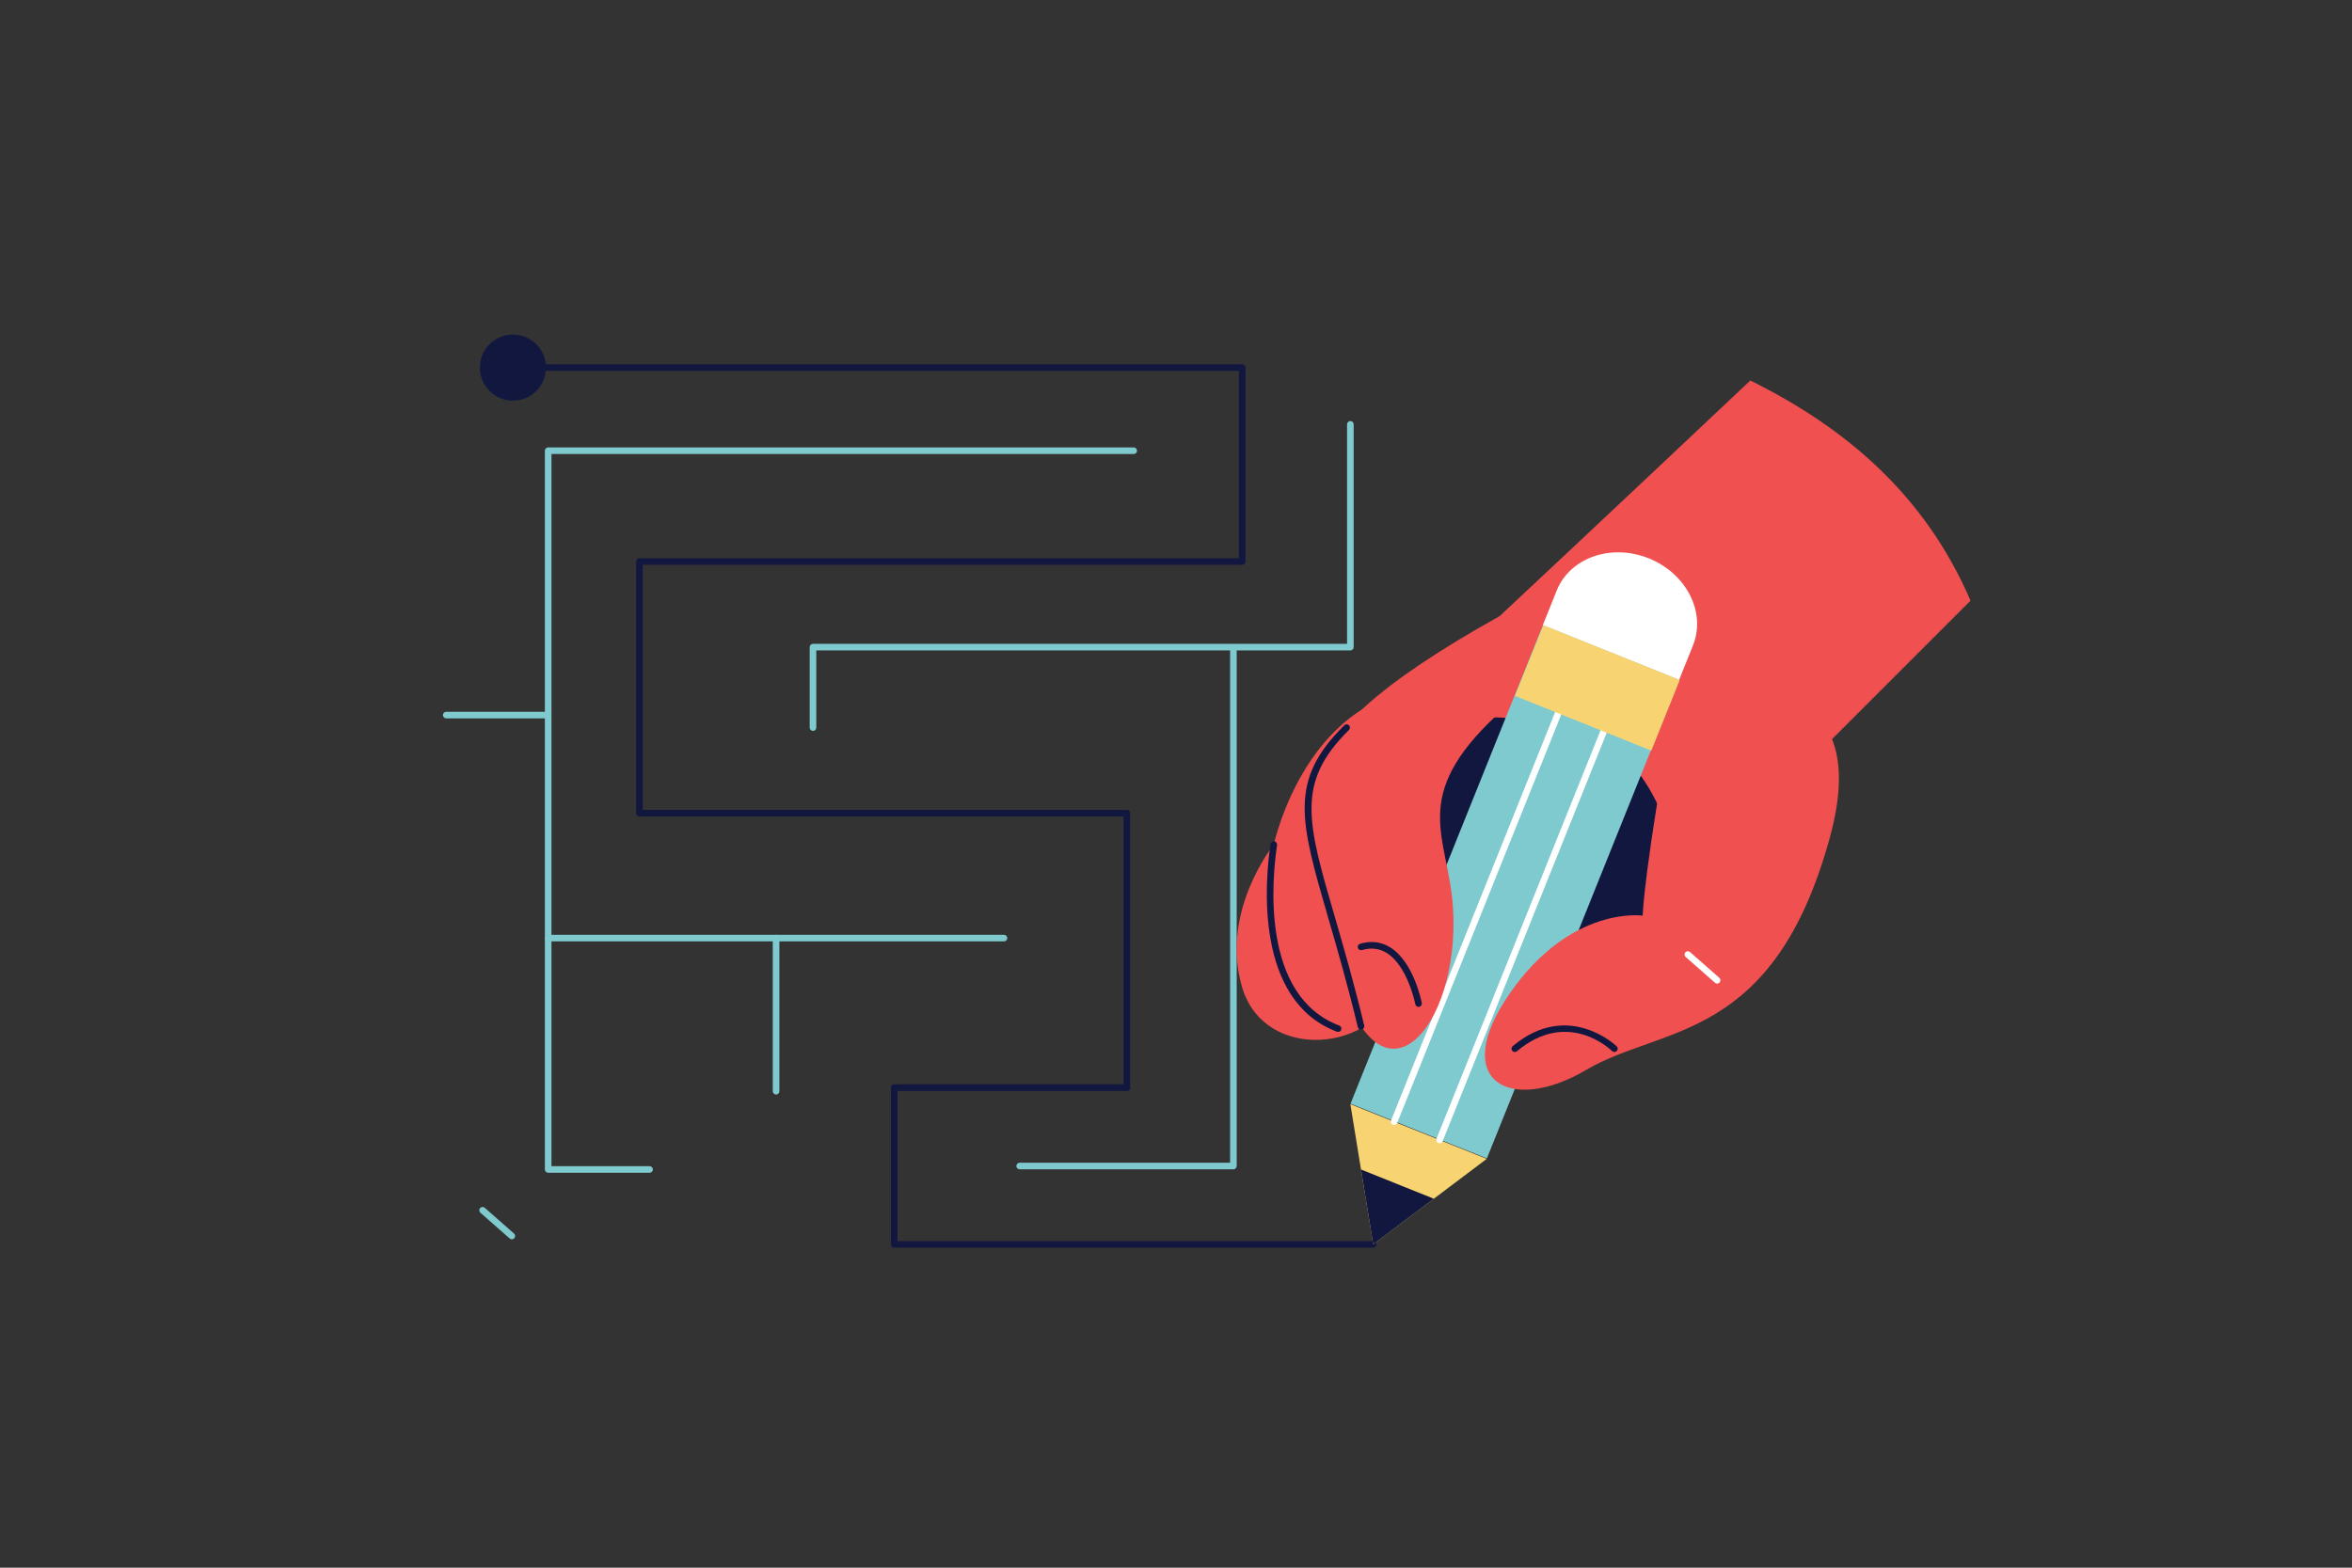 <?xml version="1.0" encoding="utf-8"?>
<!-- Generator: Adobe Illustrator 23.1.0, SVG Export Plug-In . SVG Version: 6.00 Build 0)  -->
<svg version="1.1" id="Слой_1" xmlns="http://www.w3.org/2000/svg" xmlns:xlink="http://www.w3.org/1999/xlink" x="0px" y="0px"
	 viewBox="0 0 3000 2000" style="enable-background:new 0 0 3000 2000;" xml:space="preserve">
<rect x="0" y="0" width="3000" height="2000" fill="#333333" stroke="none"/>
<style type="text/css">
	.st0{fill:#12173F;}
	.st1{fill:#7FCACF;}
	.st2{fill:#F05050;}
	.st3{fill:#FFFFFF;}
	.st4{fill:#F7D372;}
</style>
<g id="Labirint">
	<path class="st0" d="M1751.52,1591.77H1140.6c-2.32,0-4.21-1.88-4.21-4.21v-200.04c0-2.32,1.88-4.21,4.21-4.21h296.74
		c2.32,0,4.21,1.88,4.21,4.21s-1.88,4.21-4.21,4.21H1144.8v191.63h606.71c2.32,0,4.21,1.88,4.21,4.21
		S1753.84,1591.77,1751.52,1591.77z"/>
	<path class="st0" d="M1437.33,1391.73c-2.32,0-4.21-1.88-4.21-4.21V1041.6H815.61c-2.32,0-4.21-1.88-4.21-4.21V716.35
		c0-2.32,1.88-4.21,4.21-4.21h764.62V473.18h-926c-2.32,0-4.21-1.88-4.21-4.21c0-2.32,1.88-4.21,4.21-4.21h930.21
		c2.32,0,4.21,1.88,4.21,4.21v247.38c0,2.32-1.88,4.21-4.21,4.21H819.81v312.63h617.52c2.32,0,4.21,1.88,4.21,4.21v350.13
		C1441.54,1389.85,1439.66,1391.73,1437.33,1391.73z"/>
	<path class="st1" d="M1036.98,932.46c-2.32,0-4.21-1.88-4.21-4.21V825.57c0-2.32,1.88-4.21,4.21-4.21h681.23v-280
		c0-2.32,1.88-4.21,4.21-4.21s4.21,1.88,4.21,4.21v284.2c0,2.32-1.88,4.21-4.21,4.21h-681.23v98.47
		C1041.19,930.58,1039.31,932.46,1036.98,932.46z"/>
	<path class="st1" d="M989.89,1396.37c-2.32,0-4.21-1.88-4.21-4.21v-195.4c0-2.32,1.88-4.21,4.21-4.21c2.32,0,4.21,1.88,4.21,4.21
		v195.4C994.1,1394.49,992.22,1396.37,989.89,1396.37z"/>
	<path class="st1" d="M1280.6,1200.98H699.19c-2.32,0-4.21-1.88-4.21-4.21s1.88-4.21,4.21-4.21h581.41c2.32,0,4.21,1.88,4.21,4.21
		S1282.92,1200.98,1280.6,1200.98z"/>
	<path class="st1" d="M1573.2,1491.75h-272.6c-2.32,0-4.21-1.88-4.21-4.21s1.88-4.21,4.21-4.21h268.4V828.51
		c0-2.32,1.88-4.21,4.21-4.21s4.21,1.88,4.21,4.21v659.03C1577.4,1489.87,1575.52,1491.75,1573.2,1491.75z"/>
	<path class="st1" d="M828.55,1496.2H699.19c-2.32,0-4.21-1.88-4.21-4.21V575.01c0-2.32,1.88-4.21,4.21-4.21h746.87
		c2.32,0,4.21,1.88,4.21,4.21c0,2.32-1.88,4.21-4.21,4.21H703.39v908.57h125.16c2.32,0,4.21,1.88,4.21,4.21
		S830.88,1496.2,828.55,1496.2z"/>
	<circle class="st0" cx="654.22" cy="468.98" r="42.15"/>
	<path class="st1" d="M699.19,916.47H569.17c-2.32,0-4.21-1.88-4.21-4.21s1.88-4.21,4.21-4.21h130.01c2.32,0,4.21,1.88,4.21,4.21
		S701.51,916.47,699.19,916.47z"/>
	<path class="st1" d="M652.86,1581.06c-0.99,0-1.98-0.34-2.78-1.05l-37.36-32.86c-1.74-1.53-1.91-4.19-0.38-5.93
		c1.53-1.74,4.19-1.92,5.93-0.38l37.36,32.86c1.74,1.53,1.91,4.19,0.38,5.93C655.18,1580.57,654.02,1581.06,652.86,1581.06z"/>
</g>
<g id="Hand">
	<g id="Hand_1_">
		<path class="st2" d="M1912.84,785.99c119.37-111.48,319.73-300.58,319.73-300.58c122.18,60.56,222.74,146.15,280.86,280.86
			l-273.53,273.53l-133.41,286.86l-158.83,45.74l-211.7-175.63L1912.84,785.99z"/>
		<path class="st0" d="M1915.97,1308.53c8.66-11.8,19.89-21.54,33.74-27.87c62.39-28.51,126.36-53.17,189.93-78.82
			c11.39-89.84-11.61-194.31-86.93-254.73c-63.38,10.39-140.78-71.92-197.81-6.08c-56.32,48.99,7.12,268.43,57.53,363.42
			C1913.62,1305.87,1914.79,1307.16,1915.97,1308.53z"/>
		<path class="st2" d="M1836.17,877.5c-168.67-0.37-211.44,199.99-211.44,199.99s-69.33,85.55-40.3,182.35
			c29.04,96.8,171.65,81.05,193.77,0C1800.33,1178.79,1836.17,877.5,1836.17,877.5z"/>
		<path class="st0" d="M1706.75,1316.51c-0.49,0-0.99-0.09-1.49-0.27c-105.73-39.98-91.56-193.33-84.69-239.37
			c0.34-2.3,2.53-3.89,4.77-3.54c2.3,0.34,3.89,2.48,3.54,4.77c-6.62,44.48-20.48,192.51,79.35,230.27
			c2.18,0.82,3.27,3.25,2.45,5.42C1710.05,1315.48,1708.45,1316.51,1706.75,1316.51z"/>
	</g>
	<g id="Pencil">
		
			<rect x="1838.46" y="808.7" transform="matrix(-0.928 -0.373 0.373 -0.928 3300.956 2914.122)" class="st1" width="187.39" height="658.6"/>
		<path class="st3" d="M1967.88,797.48l173.89,69.84l17.69-44.03c16.87-42-8.38-91.69-56.4-110.98l0,0
			c-48.02-19.29-100.62-0.87-117.49,41.14L1967.88,797.48z"/>
		<polygon class="st4" points="1896.3,1478.47 1751.52,1587.56 1722.41,1408.63 		"/>
		<polygon class="st0" points="1735.97,1492 1751.52,1587.56 1828.84,1529.3 		"/>
		<path class="st3" d="M1836.17,1458.53c-0.53,0-1.05-0.1-1.57-0.3c-2.15-0.86-3.2-3.31-2.33-5.47l223-555.23
			c0.86-2.16,3.31-3.19,5.47-2.33c2.15,0.86,3.2,3.31,2.33,5.47l-223,555.23C1839.42,1457.53,1837.84,1458.53,1836.17,1458.53z"/>
		<path class="st3" d="M1778.21,1435.24c-0.53,0-1.05-0.1-1.57-0.3c-2.15-0.86-3.2-3.31-2.33-5.47l223-555.23
			c0.87-2.16,3.31-3.19,5.47-2.33c2.15,0.86,3.2,3.31,2.33,5.47l-223,555.23C1781.45,1434.25,1779.88,1435.24,1778.21,1435.24z"/>
		
			<rect x="1988.2" y="783.8" transform="matrix(0.373 -0.928 0.928 0.373 463.389 2440.481)" class="st4" width="97.15" height="187.39"/>
	</g>
	<g id="Fingers">
		<path class="st2" d="M1912.84,785.99c-308.14,172.2-261.29,244.15-208.37,445.91s158.76,80.49,148.84-73.86
			c-5.84-90.81-56.81-140.6,55.93-245.76C1950,874.24,1912.84,785.99,1912.84,785.99z"/>
		<path class="st2" d="M2137.03,891.93c-40.7,218.43-41.75,276.22-41.75,276.22s-91.34-13.51-169.46,99.06
			c-78.13,112.56,0.67,154.83,97.47,97.68c96.8-57.15,238.82-34.46,310.67-296.29C2403.58,814.94,2137.03,891.93,2137.03,891.93z"/>
		<path class="st0" d="M1932.15,1342.09c-1.2,0-2.39-0.51-3.22-1.5c-1.49-1.78-1.26-4.44,0.52-5.92
			c70.76-59.34,132.08-0.37,132.68,0.22c1.66,1.63,1.68,4.29,0.05,5.95c-1.63,1.67-4.3,1.67-5.95,0.05
			c-2.28-2.23-56.54-54.1-121.37,0.22C1934.07,1341.77,1933.1,1342.09,1932.15,1342.09z"/>
		<path class="st0" d="M1735.98,1313.52c-1.91,0-3.62-1.3-4.09-3.22c-13.3-55.28-26.24-99.81-37.66-139.11
			c-36.06-124.04-50.97-175.39,20.5-245.93c1.66-1.63,4.32-1.62,5.95,0.03c1.63,1.66,1.62,4.32-0.03,5.95
			c-67.92,67.03-53.41,116.97-18.34,237.61c11.45,39.38,24.42,84.02,37.77,139.48c0.54,2.26-0.85,4.53-3.1,5.08
			C1736.63,1313.48,1736.3,1313.52,1735.98,1313.52z"/>
		<path class="st0" d="M1809.35,1284.54c-1.97,0-3.74-1.4-4.12-3.41c-0.09-0.49-9.73-49.14-36.81-65.61
			c-9.31-5.66-19.83-6.82-31.25-3.43c-2.22,0.64-4.56-0.62-5.22-2.83c-0.66-2.23,0.61-4.58,2.84-5.23
			c13.79-4.1,26.58-2.64,38.02,4.33c30.27,18.42,40.27,69.04,40.68,71.2c0.44,2.28-1.06,4.48-3.33,4.92
			C1809.88,1284.51,1809.61,1284.54,1809.35,1284.54z"/>
		<path class="st3" d="M2190.23,1254.79c-0.99,0-1.98-0.34-2.78-1.05l-37.36-32.86c-1.74-1.53-1.91-4.19-0.38-5.93
			c1.53-1.74,4.19-1.92,5.93-0.38l37.36,32.86c1.74,1.53,1.91,4.19,0.38,5.93C2192.56,1254.3,2191.4,1254.79,2190.23,1254.79z"/>
	</g>
</g>
</svg>
